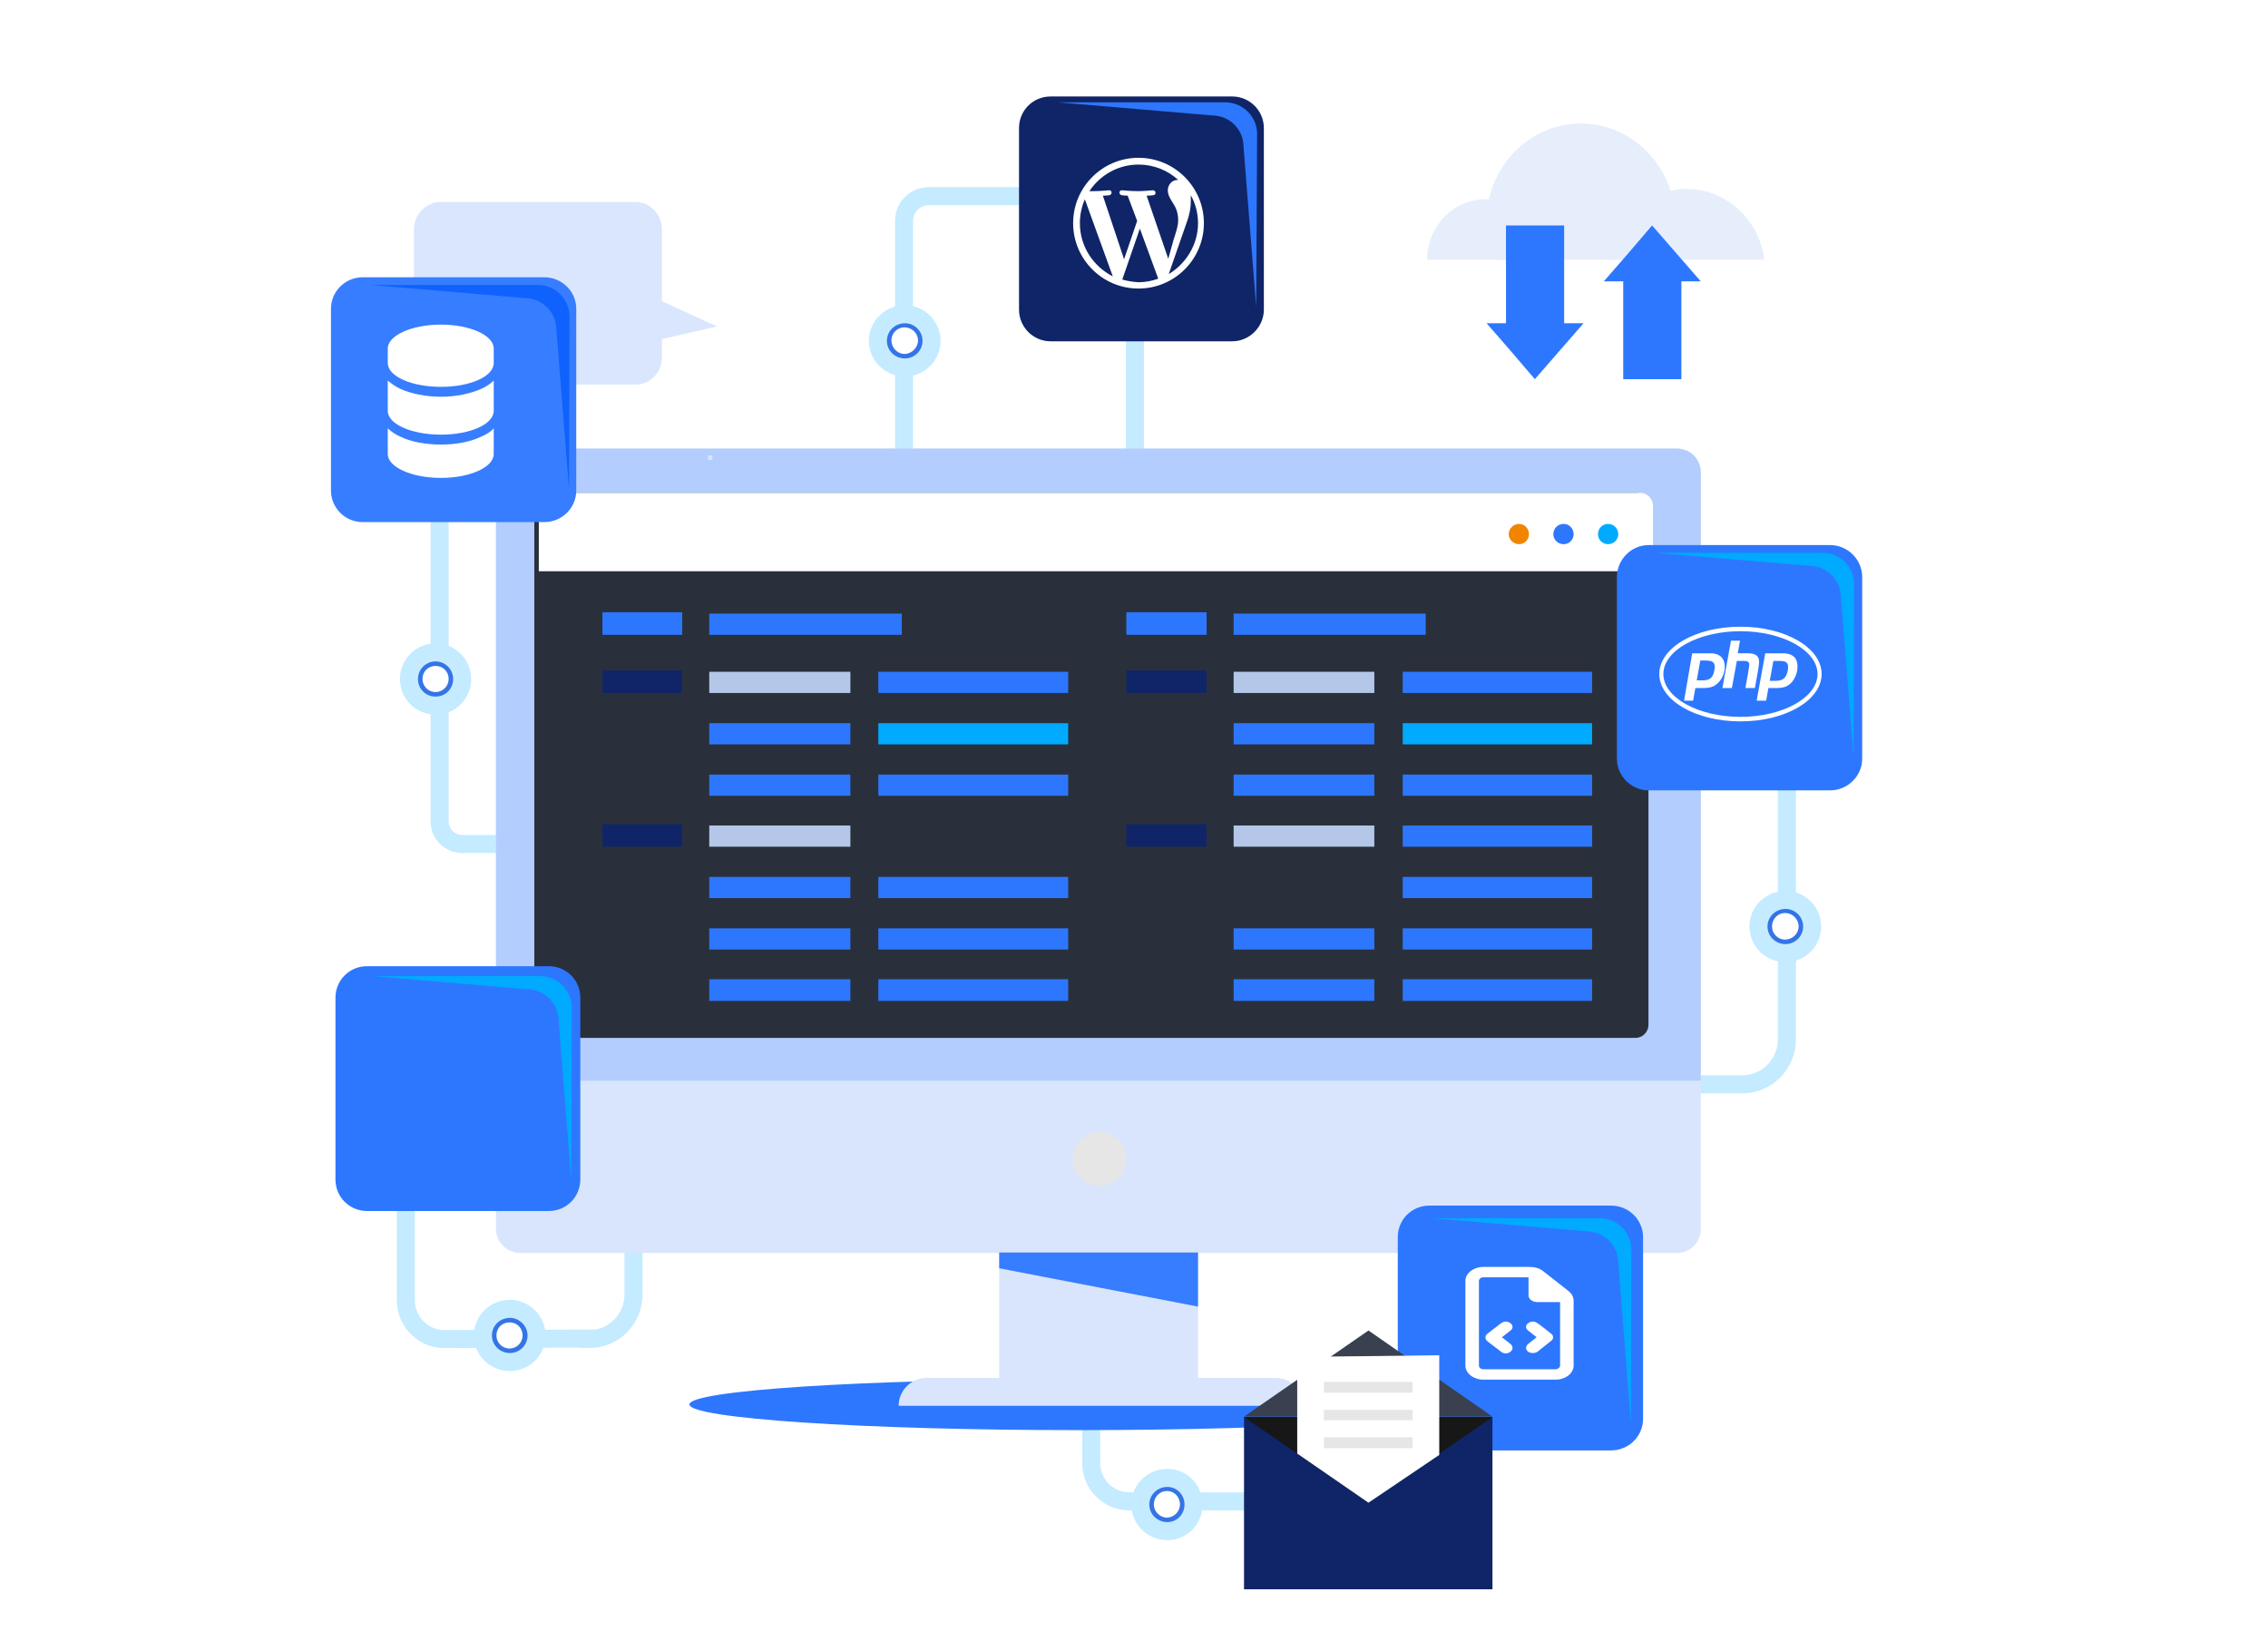 <svg xmlns="http://www.w3.org/2000/svg" viewBox="0 0 503 364" width="503" height="364"><defs><image width="37" height="23" id="img1"></image></defs><style>.a{fill:none;stroke:#c4ebff;stroke-miterlimit:10;stroke-width:4}.b{fill:#3574e6;stroke:#c4ebff;stroke-miterlimit:10;stroke-width:4}.c{fill:#fff}.d{fill:#2d77ff}.e{fill:#e6eefc}.f{fill:#102567}.g{fill:#dae6fe}.h{fill:#d9e5fc}.i{fill:#b2cdfe}.j{fill:#2a303b}.k{fill:#e6e6e6}.l{fill:#f28500}.m{fill:#0af}.n{fill:#b5c7e8}.o{fill:#377dff}.p{fill:#0f62fd}.q{fill:#171717}.r{fill:#39404f}</style><path class="a" d="m200.5 115.7v-66.7c0-3 2.4-5.5 5.5-5.5h40.1c3.1 0 5.6 2.5 5.6 5.5v66.7"></path><path class="b" d="m206.6 75.6c0 3.3-2.7 5.9-5.9 5.9-3.3 0-6-2.6-6-5.9 0-3.3 2.7-5.9 6-5.9 3.2 0 5.9 2.6 5.9 5.9z"></path><path class="c" d="m203.6 75.5c0 1.6-1.4 3-3 3-1.6 0-2.9-1.4-2.9-3 0-1.6 1.3-2.9 2.9-2.9 1.6 0 3 1.3 3 2.9z"></path><path class="a" d="m97.5 107.5v74.7c0 2.8 2.3 5 5 5h21.8"></path><path class="b" d="m102.5 150.6c0 3.3-2.6 5.9-5.9 5.9-3.3 0-5.9-2.6-5.9-5.9 0-3.2 2.6-5.9 5.9-5.9 3.3 0 5.9 2.7 5.9 5.9z"></path><path class="c" d="m99.5 150.6c0 1.6-1.3 2.9-2.9 2.9-1.6 0-2.9-1.3-2.9-2.9 0-1.7 1.3-2.9 2.9-2.9 1.6 0 2.9 1.2 2.9 2.9z"></path><path fill-rule="evenodd" class="a" d="m130.7 296.9l-32.2 0.1c-4.7 0-8.5-3.9-8.5-8.6v-30.1h50.5v28.8c0 5.5-4.4 9.9-9.8 9.9z"></path><path class="b" d="m119 296.2c0 3.3-2.7 5.9-5.9 5.9-3.3 0-6-2.6-6-5.9 0-3.3 2.7-5.9 6-5.9 3.2 0 5.9 2.7 5.9 5.9z"></path><path class="c" d="m115.9 296.2c0 1.6-1.3 2.9-2.9 2.9-1.6 0-2.9-1.3-2.9-2.9 0-1.7 1.3-2.9 2.9-2.9 1.6 0 2.9 1.2 2.9 2.9z"></path><path class="a" d="m293.6 314.1l-1.2 9.1c0 5.4-4.4 9.8-9.8 9.8h-32.1c-4.7 0-8.5-3.8-8.5-8.5v-30.1h12.3"></path><path class="b" d="m264.7 333.7c0 3.3-2.6 5.9-5.8 5.9-3.3 0-6-2.6-6-5.9 0-3.3 2.7-5.9 6-5.9 3.2 0 5.8 2.6 5.8 5.9z"></path><path class="c" d="m261.7 333.7c0 1.5-1.3 2.9-2.9 2.9-1.6 0-2.9-1.4-2.9-2.9 0-1.7 1.3-3 2.9-3 1.6 0 2.9 1.3 2.9 3z"></path><path class="d" d="m325.3 311.5c0 3.1-38.6 5.7-86.2 5.7-47.6 0-86.2-2.6-86.2-5.7 0-3.1 38.6-5.6 86.2-5.6 47.6 0 86.2 2.5 86.2 5.6z"></path><path class="e" d="m371.6 49.2c0 3-0.6 5.8-1.6 8.4h-38.8c-1-2.6-1.6-5.4-1.6-8.4 0-2.3 0.4-4.4 1-6.5 2.7-8.9 10.6-15.3 20-15.3 8.8 0 16.3 5.6 19.4 13.5 1 2.6 1.6 5.4 1.6 8.3z"></path><path class="e" d="m391.3 57.6h-34.6c0.9-7.2 5.9-13 12.4-15 1.5-0.4 3.2-0.7 4.9-0.7 8.8 0 16.2 6.8 17.3 15.7z"></path><path class="e" d="m342.3 57.6h-25.8c0-7.4 5.8-13.4 12.9-13.4q0.5 0 1.1 0c6.6 0.6 11.8 6.4 11.8 13.4z"></path><path class="d" d="m346.9 71.7v-21.7h-12.9v21.7h-4.3l5.4 6.2 5.3 6.2 5.4-6.2 5.4-6.2z"></path><path class="d" d="m372.9 62.4v21.7h-12.9v-21.7h-4.3l5.4-6.2 5.3-6.2 5.4 6.2 5.4 6.2z"></path><path class="f" d="m273.3 75.7h-40.3c-3.9 0-7-3.2-7-7v-40.3c0-3.9 3.1-7 7-7h40.3c3.8 0 7 3.1 7 7v40.3c0 3.8-3.2 7-7 7z"></path><path class="d" d="m278.8 29.7c0 0-0.2 39.8-0.2 38.4l-2.8-35.5c0-3.9-3.1-7-7-7l-34.1-2.9c-1.5 0 37 0 37 0 3.9 0 7.1 3.1 7.1 7z"></path><path class="a" d="m396.3 170.8v59.7c0 5.5-4.4 10-9.9 10h-27.4"></path><path class="b" d="m401.9 205.5c0 3.3-2.7 5.9-5.9 5.9-3.3 0-6-2.6-6-5.9 0-3.3 2.7-5.9 6-5.9 3.2 0 5.9 2.6 5.9 5.9z"></path><path class="c" d="m398.9 205.5c0 1.6-1.4 2.9-3 2.9-1.6 0-2.9-1.3-2.9-2.9 0-1.7 1.3-3 2.9-3 1.6 0 3 1.3 3 3z"></path><path fill-rule="evenodd" class="g" d="m146.8 75.2v4.1c0 3.3-2.6 6-5.9 6h-43.1c-3.3 0-6-2.7-6-6v-28.4c0-3.4 2.7-6.1 6-6.1h43.1c3.3 0 5.9 2.7 5.9 6.1v15.9l12.2 5.6zm193.3 204.9c1.2 0 2.3 0.3 3.1 1l6.4 4.7c0.9 0.7 1.3 1.5 1.3 2.4v15.5c0 1.9-2 3.4-4.5 3.4h-18c-2.4 0-4.5-1.5-4.5-3.4v-20.3c0-1.8 2.1-3.3 4.5-3.3zm6.4 24.4c0.6 0 1.1-0.3 1.1-0.8v-15.2h-5.6c-1.2 0-2.3-0.7-2.3-1.7v-4.2h-11.2c-0.6 0-1.1 0.4-1.1 0.8v20.3c0 0.5 0.5 0.8 1.1 0.8zm-13.4-7.6l2.2 1.7c0.7 0.5 0.7 1.3 0 1.8-0.6 0.5-1.7 0.5-2.4 0l-3.3-2.6c-0.7-0.4-0.7-1.3 0-1.7l3.3-2.6c0.7-0.5 1.8-0.5 2.4 0 0.7 0.5 0.7 1.3 0 1.8zm12.3-0.9c0.7 0.5 0.7 1.3 0 1.8l-3.3 2.6c-0.7 0.5-1.8 0.5-2.4 0-0.7-0.5-0.7-1.3 0-1.8l2.2-1.7-2.2-1.6c-0.7-0.5-0.7-1.3 0-1.8 0.6-0.5 1.7-0.5 2.4 0z"></path><path class="h" d="m265.7 307.5h-44.1v-55.1h44.1z"></path><path class="h" d="m377.2 104.8v167.8c0 2.9-2.3 5.3-5.3 5.3h-256.5c-3 0-5.4-2.4-5.4-5.3v-167.8c0-2.9 2.4-5.3 5.4-5.3h256.5c3 0 5.3 2.4 5.3 5.3z"></path><path class="i" d="m377.2 104.8v134.9h-267.2v-134.9c0-2.9 2.4-5.3 5.4-5.3h256.5c3 0 5.3 2.4 5.3 5.3z"></path><path class="h" d="m289.1 311.8h-89.8c0-3.4 2.8-6.2 6.3-6.2h77.2c3.5 0 6.3 2.8 6.3 6.2z"></path><path class="j" d="m365.6 112.2v115.1c0 1.6-1.3 2.9-2.9 2.9h-241.4c-1.6 0-2.8-1.3-2.8-2.9v-115.1c0-1.6 1.2-2.9 2.8-2.9h241.4c1.6 0 2.9 1.3 2.9 2.9z"></path><path class="k" d="m249.8 257.1c0 3.2-2.6 5.9-5.9 5.9-3.3 0-6-2.7-6-5.9 0-3.3 2.7-6 6-6 3.3 0 5.9 2.7 5.9 6z"></path><path class="c" d="m366.6 112.2v14.5h-247.1v-14.5c0-1.6 1.2-2.9 2.8-2.9h241.4c1.6 0 2.9 1.3 2.9 2.9z"></path><path class="l" d="m339.1 118.5c0 1.2-1 2.2-2.2 2.2-1.2 0-2.3-1-2.3-2.2 0-1.3 1.1-2.3 2.3-2.3 1.2 0 2.2 1 2.2 2.3z"></path><path class="d" d="m349 118.5c0 1.2-1 2.2-2.2 2.2-1.3 0-2.3-1-2.3-2.2 0-1.3 1-2.3 2.3-2.3 1.2 0 2.2 1 2.2 2.3z"></path><path class="m" d="m358.9 118.5c0 1.2-1 2.2-2.3 2.2-1.2 0-2.2-1-2.2-2.2 0-1.3 1-2.3 2.2-2.3 1.3 0 2.3 1 2.3 2.3z"></path><path class="d" d="m151.3 140.8h-17.7v-5h17.7z"></path><path class="d" d="m200 140.8h-42.7v-4.7h42.7z"></path><path class="f" d="m151.3 153.7h-17.7v-5h17.7z"></path><path class="n" d="m188.6 153.7h-31.3v-4.7h31.3z"></path><path class="d" d="m236.9 153.7h-42.1v-4.7h42.1z"></path><path class="d" d="m188.6 165.1h-31.3v-4.7h31.3z"></path><path class="m" d="m236.9 165.1h-42.1v-4.7h42.1z"></path><path class="d" d="m188.6 176.5h-31.3v-4.7h31.3z"></path><path class="d" d="m236.9 176.5h-42.1v-4.7h42.1z"></path><path class="f" d="m151.3 187.8h-17.7v-5h17.7z"></path><path class="n" d="m188.6 187.8h-31.3v-4.7h31.3z"></path><path class="d" d="m188.6 199.2h-31.3v-4.7h31.3z"></path><path class="d" d="m236.9 199.2h-42.1v-4.7h42.1z"></path><path class="d" d="m188.6 210.6h-31.3v-4.7h31.3z"></path><path class="d" d="m236.9 210.6h-42.1v-4.7h42.1z"></path><path class="d" d="m188.6 222h-31.3v-4.8h31.3z"></path><path class="d" d="m236.9 222h-42.1v-4.8h42.1z"></path><path class="d" d="m267.6 140.8h-17.8v-5h17.8z"></path><path class="d" d="m316.2 140.8h-42.6v-4.7h42.6z"></path><path class="f" d="m267.6 153.7h-17.8v-5h17.8z"></path><path class="n" d="m304.8 153.7h-31.2v-4.7h31.2z"></path><path class="d" d="m353.1 153.7h-42v-4.7h42z"></path><path class="d" d="m304.8 165.1h-31.2v-4.7h31.2z"></path><path class="m" d="m353.1 165.1h-42v-4.7h42z"></path><path class="d" d="m304.8 176.5h-31.2v-4.7h31.2z"></path><path class="d" d="m353.1 176.5h-42v-4.7h42z"></path><path class="f" d="m267.6 187.8h-17.8v-5h17.8z"></path><path class="n" d="m304.8 187.8h-31.2v-4.7h31.2z"></path><path class="d" d="m353.1 187.8h-42v-4.7h42z"></path><path class="d" d="m353.1 199.2h-42v-4.7h42z"></path><path class="d" d="m304.8 210.6h-31.2v-4.7h31.2z"></path><path class="d" d="m353.1 210.6h-42v-4.7h42z"></path><path class="d" d="m304.8 222h-31.2v-4.8h31.2z"></path><path class="d" d="m353.1 222h-42v-4.8h42z"></path><path class="o" d="m265.7 289.8l-44.1-8.5v-3.5h44.1z"></path><path class="o" d="m120.7 115.8h-40.3c-3.8 0-7-3.1-7-7v-40.3c0-3.9 3.2-7 7-7h40.3c3.9 0 7.1 3.1 7.1 7v40.3c0 3.9-3.2 7-7.1 7z"></path><path fill-rule="evenodd" class="c" d="m109.5 77.3v3.2c0 3-5.2 5.3-11.7 5.3-6.5 0-11.8-2.3-11.8-5.3v-3.2c0-2.9 5.3-5.3 11.8-5.3 6.5 0 11.7 2.4 11.7 5.3zm-2.9 9c1.2-0.5 2.2-1.2 2.9-1.9v6.7c0 3-5.2 5.3-11.7 5.3-6.5 0-11.8-2.3-11.8-5.3v-6.7c0.8 0.7 1.8 1.4 2.9 1.9 2.3 1 5.5 1.7 8.9 1.7 3.4 0 6.5-0.7 8.8-1.7zm-20.6 8.7c0.8 0.8 1.8 1.4 2.9 1.9 2.3 1.1 5.5 1.7 8.9 1.7 3.4 0 6.5-0.6 8.8-1.7 1.2-0.5 2.2-1.1 2.9-1.9v5.7c0 2.9-5.2 5.3-11.7 5.3-6.5 0-11.8-2.4-11.8-5.3z"></path><path class="p" d="m126.3 70.2c0 0-0.1 39.8-0.1 38.3l-2.8-35.4c0-3.9-3.2-7-7.1-7l-34.1-2.9c-1.5 0 37.1 0 37.1 0 3.8 0 7 3.1 7 7z"></path><path class="d" d="m405.9 175.3h-40.3c-3.8 0-7-3.2-7-7v-40.3c0-3.9 3.2-7.1 7-7.1h40.3c3.9 0 7.1 3.2 7.1 7.1v40.3c0 3.8-3.2 7-7.1 7z"></path><path class="m" d="m411.2 129.6c0 0-0.1 39.9-0.1 38.4l-2.8-35.5c0-3.8-3.1-7-7-7l-34.2-2.9c-1.5 0 37.1 0 37.1 0 3.9 0 7 3.1 7 7z"></path><path class="d" d="m357.3 321.7h-40.3c-3.9 0-7-3.1-7-7v-40.3c0-3.9 3.1-7 7-7h40.3c3.9 0 7.1 3.1 7.1 7v40.3c0 3.9-3.2 7-7.1 7z"></path><path class="m" d="m361.8 277.2c0 0-0.1 39.8-0.1 38.3l-2.8-35.4c0-3.9-3.2-7-7.1-7l-34.1-2.9c-1.5 0 37.1 0 37.1 0 3.8 0 7 3.1 7 7z"></path><path class="f" d="m331 352.5h-55.1v-38.2h55.1z"></path><path class="q" d="m303.5 333.3l-27.6-19h55.1z"></path><path class="r" d="m303.5 295.1l-27.6 19.1h55.1z"></path><path class="c" d="m287.7 300.9v21.5l15.8 10.9 15.7-10.6v-22.1c0 0-31.3 0.4-31.5 0.3z"></path><path class="k" d="m293.6 306.5h19.7v2.4h-19.7z"></path><path class="k" d="m313.3 315h-19.7v-2.3h19.7z"></path><path class="k" d="m313.3 321.2h-19.7v-2.4h19.7z"></path><path class="d" d="m121.7 268.6h-40.3c-3.9 0-7-3.1-7-7v-40.3c0-3.9 3.1-7 7-7h40.3c3.9 0 7 3.1 7 7v40.3c0 3.9-3.1 7-7 7z"></path><path class="m" d="m126.8 223.5c0 0-0.1 39.8-0.1 38.3l-2.8-35.4c0-3.9-3.2-7-7.1-7l-34.1-2.9c-1.5 0 37.1 0 37.1 0 3.8 0 7 3.1 7 7z"></path><use href="#img1" transform="matrix(1,0,0,1,83,231)"></use><path fill-rule="evenodd" class="c" d="m386 160c-10 0-18-4.7-18-10.5 0-5.8 8-10.5 18-10.5 10 0 18 4.7 18 10.5 0 5.8-8 10.5-18 10.5zm17.1-10.5c0-5.2-7.7-9.5-17.1-9.5-9.4 0-17.1 4.3-17.1 9.5 0 5.2 7.7 9.5 17.1 9.5 9.4 0 17.1-4.3 17.1-9.5zm-27.8-4.6h4q1.8 0 2.6 1c1.1 1.3 0.7 4-0.8 5.5-1.3 1.4-2.8 1.2-5.1 1.2l-0.5 2.8h-2zm1.8 1.6l-0.8 4.4c1.9 0 3.5 0.3 3.9-2.2 0.5-2.4-1-2.2-3.1-2.2zm6.8-4.4h2l-0.5 2.8c1.8 0 3.5-0.2 4.3 0.6 0.8 0.9 0.4 2-0.5 7.1h-2.1c0.9-5 1-5.4 0.7-5.7-0.3-0.4-1-0.3-2.6-0.3l-1.1 6h-2.1zm7.6 2.8h4q1.7 0 2.6 1c1 1.4 0.6 4-0.8 5.5-1.3 1.4-2.7 1.2-5.1 1.2l-0.5 2.8h-2.1zm1.8 1.7l-0.8 4.4c1.9 0 3.5 0.3 4-2.3 0.4-2.4-1-2.1-3.2-2.1z"></path><path fill-rule="evenodd" class="c" d="m158 101.5c0 0.3-0.2 0.5-0.5 0.5-0.3 0-0.5-0.2-0.5-0.5 0-0.3 0.2-0.5 0.5-0.5 0.3 0 0.5 0.2 0.5 0.5zm-0.7 0.4l-0.2-0.6q0 0.1 0 0.2c0 0.2 0.1 0.3 0.2 0.4zm0.3 0l-0.1-0.4-0.1 0.4q0 0 0.1 0 0.1 0 0.1 0zm0.1-0.1l0.1-0.1-0.1 0.2c0.1-0.1 0.2-0.2 0.2-0.4q0-0.1-0.1-0.2 0 0.1 0 0.1-0.1-0.1-0.1-0.2 0 0 0.1 0-0.1-0.1-0.3-0.1-0.1 0-0.2 0c0 0 0.1 0.1 0.1 0.1 0 0 0 0.1 0.1 0.1l0.1-0.1v0.1zm-0.4-0.7q0 0 0 0 0 0 0 0zm0 0.1q0 0 0 0v0.1q0 0-0.1 0l0.2 0.5 0.1-0.3-0.1-0.2q-0.1 0-0.1-0.1zm-0.2 0.1q0 0 0.1 0l0.1-0.1q-0.1 0-0.2 0.1zm0.2-0.1q0 0 0 0zm0.5 0.5v-0.2q0 0 0 0.1zm109.2-52.2c0 8-6.5 14.5-14.5 14.5-8 0-14.5-6.5-14.5-14.5 0-8 6.5-14.5 14.5-14.5 8 0 14.5 6.5 14.5 14.5zm-20.2 11.8l-6.2-17.1c-0.7 1.6-1.1 3.4-1.1 5.3 0 5.2 3 9.6 7.3 11.8zm10.1 0.5q-0.1-0.1-0.1-0.2l-4-10.9-3.9 11.3q1.7 0.5 3.6 0.6c1.6 0 3-0.3 4.4-0.8zm2.2-4.4l1.2-4.3c0.6-1.8 1-3.1 1-4.2 0-1.7-0.5-2.8-1-3.6-0.7-1.1-1.3-2-1.3-3.1 0-1.2 0.9-2.3 2.2-2.3q0.1 0 0.1 0c-2.3-2.1-5.4-3.4-8.8-3.4-4.5 0-8.5 2.3-10.9 5.9q0.5 0 0.9 0c1.3 0 3.5-0.2 3.5-0.2 0.7 0 0.7 1 0 1.1 0 0-0.7 0.1-1.4 0.1l4.7 14.1 2.9-8.5-2.1-5.6c-0.7 0-1.3-0.1-1.3-0.1-0.7-0.1-0.7-1.1 0-1.1 0 0 2.2 0.2 3.5 0.2 1.3 0 3.4-0.2 3.4-0.2 0.7 0 0.8 1 0.1 1.1 0 0-0.7 0.1-1.5 0.1zm6.6-7.9c0-2.3-0.6-4.4-1.6-6.2q0 0.6 0 1.3c0 1.3-0.2 2.8-0.9 4.7l-4 11.5c3.8-2.3 6.5-6.5 6.5-11.3z"></path><path fill-rule="evenodd" class="c" d="m339.3 281c1.1 0 2.1 0.3 2.9 0.9l5.6 4.4c0.8 0.6 1.2 1.4 1.2 2.2v14.4c0 1.7-1.8 3.1-4 3.1h-16c-2.2 0-4-1.4-4-3.1v-18.8c0-1.7 1.8-3.1 4-3.1zm5.7 22.7c0.5 0 1-0.4 1-0.8v-14.1h-5c-1.2 0-2-0.7-2-1.5v-4h-10c-0.6 0-1 0.4-1 0.8v18.8c0 0.4 0.4 0.8 1 0.8zm-11.9-7.1l1.9 1.5c0.6 0.5 0.6 1.2 0 1.7-0.6 0.5-1.5 0.5-2.1 0l-3-2.3c-0.6-0.5-0.6-1.2 0-1.7l3-2.3c0.6-0.5 1.5-0.5 2.1 0 0.6 0.4 0.6 1.2 0 1.6zm10.9-0.8c0.6 0.4 0.6 1.2 0 1.6l-3 2.4c-0.6 0.4-1.5 0.4-2.1 0-0.6-0.5-0.6-1.2 0-1.7l1.9-1.5-1.9-1.5c-0.6-0.4-0.6-1.2 0-1.6 0.6-0.5 1.5-0.5 2.1 0 0-0.1 3 2.3 3 2.3z"></path></svg>